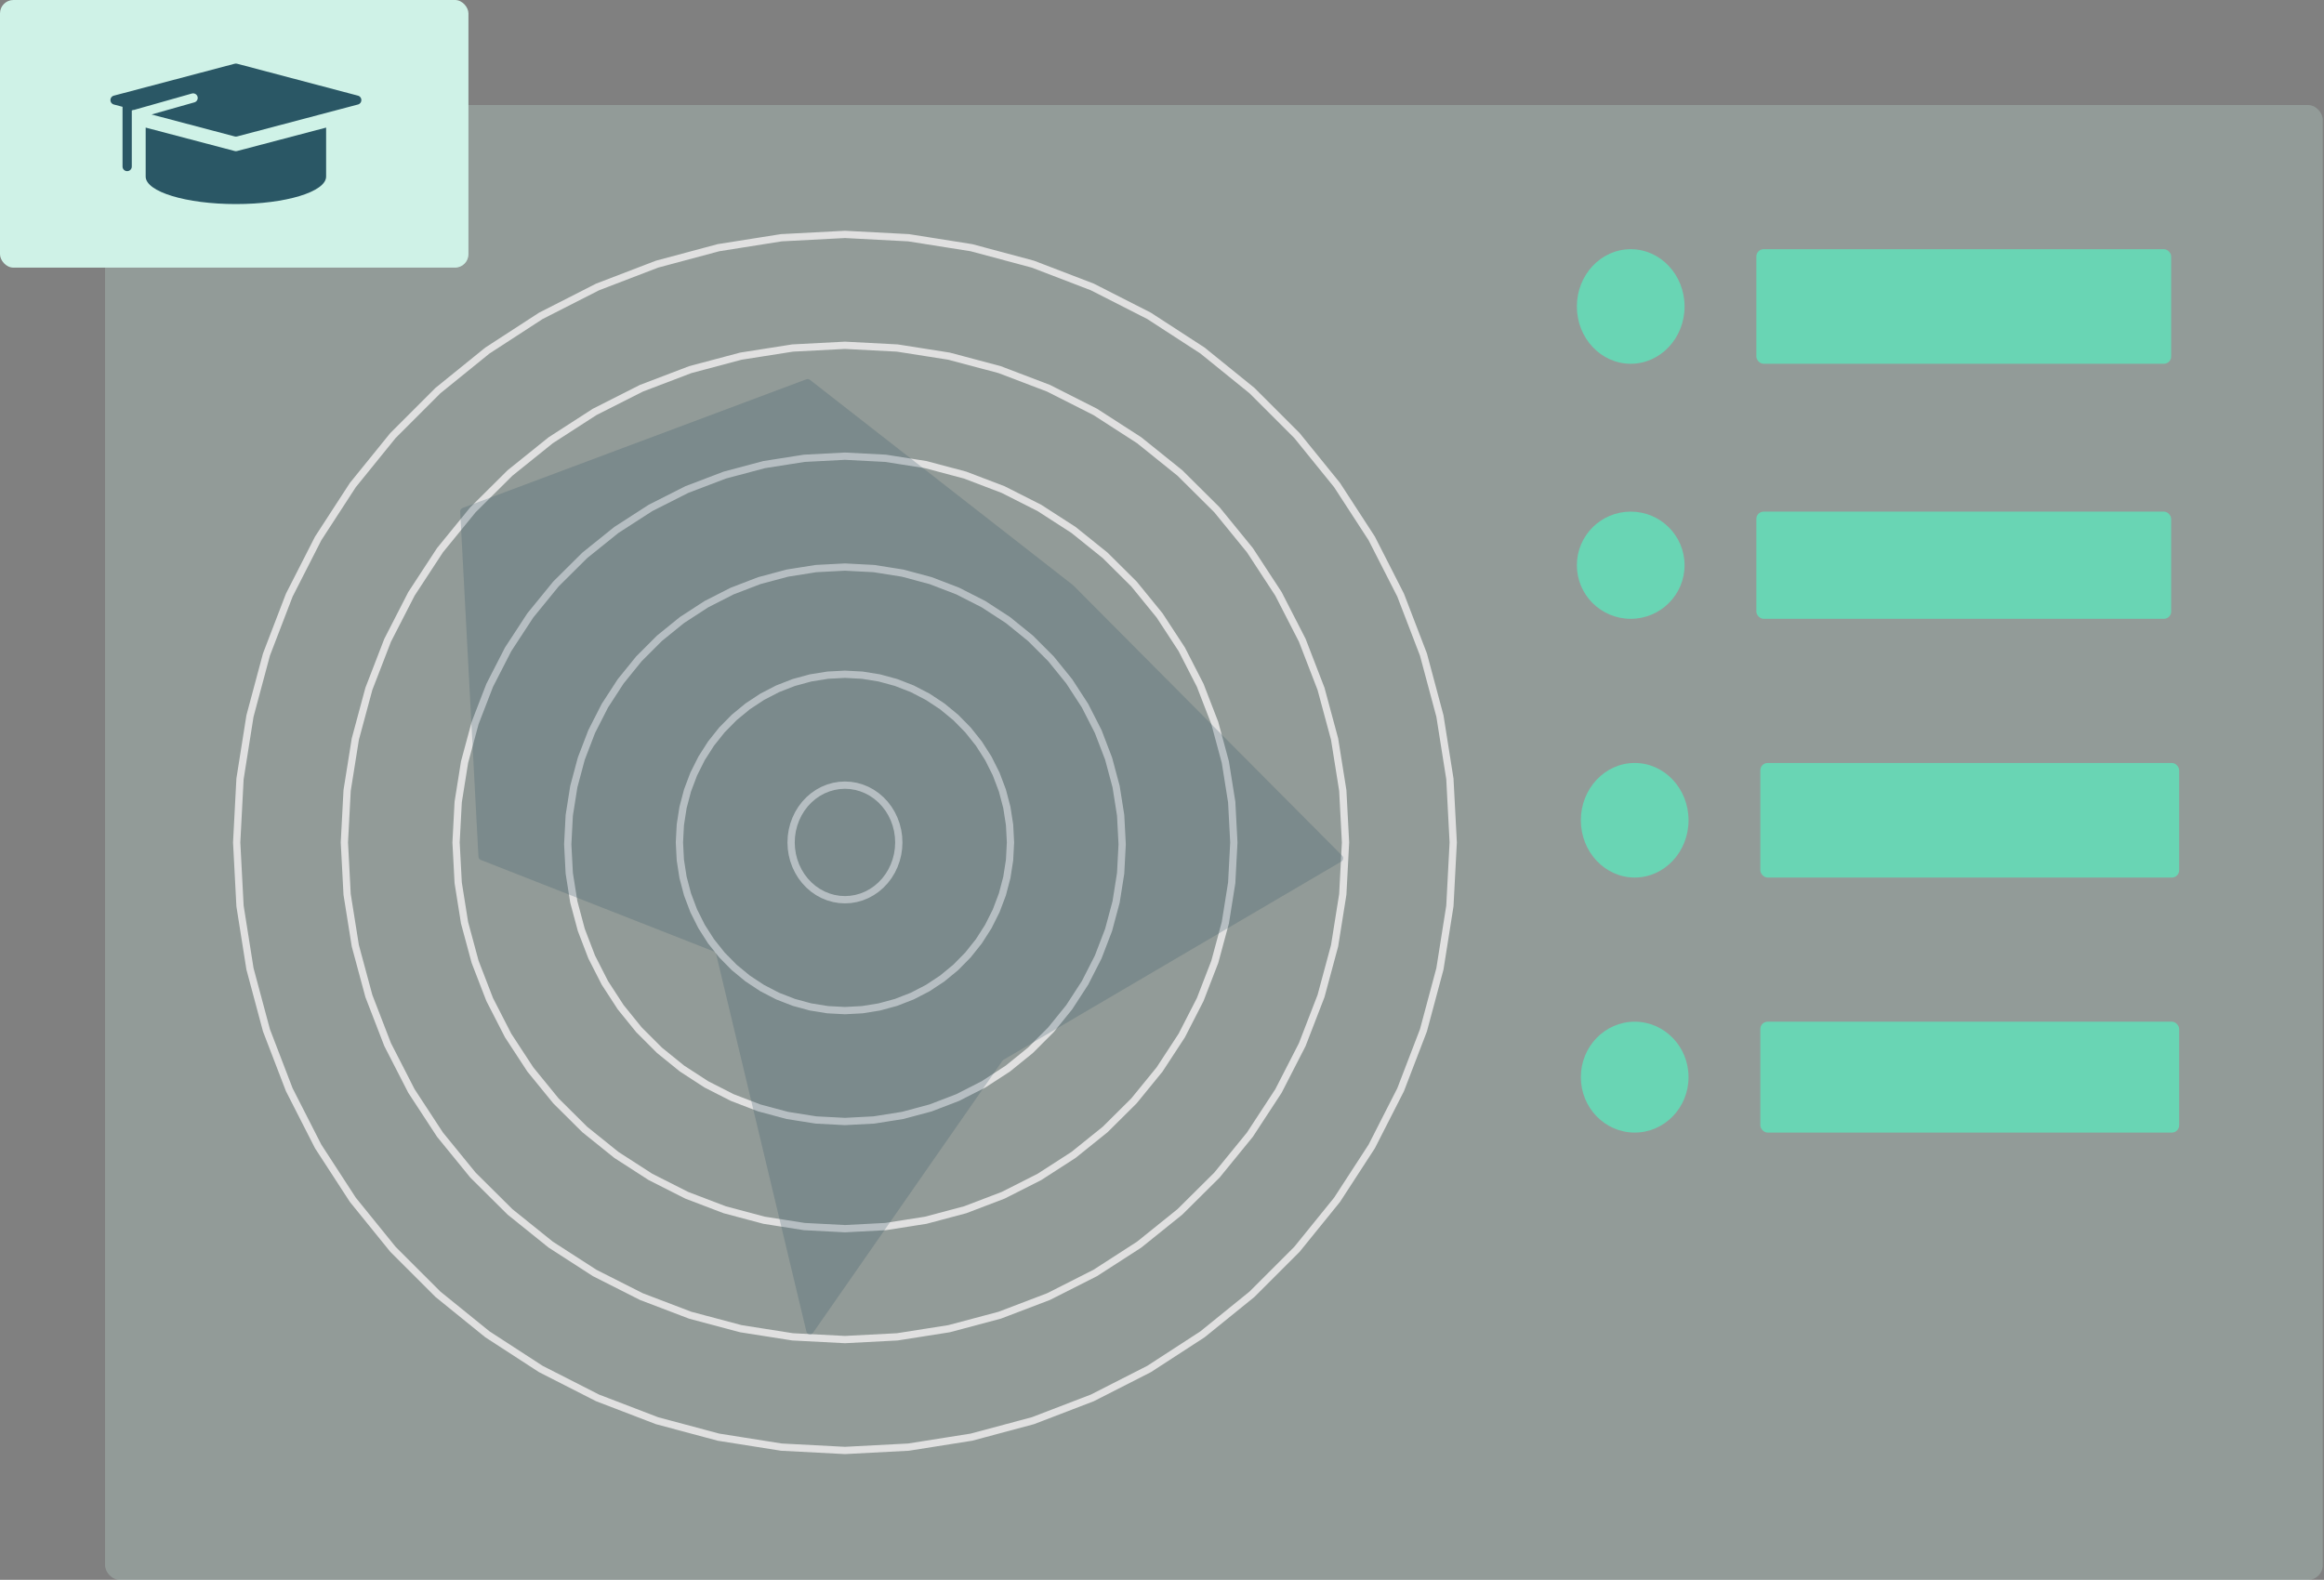 <svg width="553" height="376" viewBox="0 0 553 376" fill="none" xmlns="http://www.w3.org/2000/svg">
<rect x="0" y="0" width="553" height="376" fill="#808080" stroke="none"/>
<rect opacity="0.24" x="25" y="25" width="527.699" height="350.997" rx="3.461" fill="#CFF2E7"/>
<path d="M201.058 55.788L216.187 56.581L231.151 58.95L245.784 62.871L259.928 68.299L273.427 75.175L286.133 83.425L297.906 92.957L308.619 103.668L318.153 115.439L326.405 128.143L333.282 141.639L338.712 155.78L342.633 170.411L345.003 185.371L345.796 200.497L345.003 215.624L342.633 230.584L338.712 245.215L333.282 259.356L326.405 272.852L318.153 285.555L308.619 297.327L297.906 308.037L286.133 317.57L273.427 325.819L259.928 332.696L245.784 338.124L231.151 342.044L216.187 344.414L201.058 345.207L185.929 344.414L170.965 342.044L156.332 338.124L142.188 332.696L128.689 325.819L115.983 317.57L104.21 308.037L93.497 297.327L83.963 285.555L75.712 272.852L68.834 259.356L63.404 245.215L59.483 230.584L57.113 215.624L56.32 200.497L57.113 185.371L59.483 170.411L63.404 155.78L68.834 141.639L75.712 128.143L83.963 115.439L93.497 103.668L104.21 92.957L115.983 83.425L128.689 75.175L142.188 68.299L156.332 62.871L170.965 58.95L185.929 56.581L201.058 55.788Z" stroke="#E0E0E0" stroke-width="1.731"/>
<path d="M201.058 82.18L213.508 82.828L225.823 84.765L237.865 87.971L249.505 92.409L260.614 98.031L271.07 104.777L280.759 112.57L289.575 121.328L297.421 130.952L304.212 141.339L309.872 152.374L314.34 163.936L317.567 175.898L319.517 188.131L320.17 200.498L319.517 212.866L317.567 225.098L314.34 237.061L309.872 248.623L304.212 259.658L297.421 270.044L289.575 279.669L280.759 288.426L271.07 296.22L260.614 302.965L249.505 308.588L237.865 313.026L225.823 316.231L213.508 318.169L201.058 318.817L188.607 318.169L176.293 316.231L164.25 313.026L152.611 308.588L141.502 302.965L131.046 296.22L121.356 288.426L112.54 279.669L104.694 270.044L97.904 259.658L92.244 248.623L87.776 237.061L84.549 225.098L82.598 212.866L81.946 200.498L82.598 188.131L84.549 175.898L87.776 163.936L92.244 152.374L97.904 141.339L104.694 130.952L112.54 121.328L121.356 112.57L131.046 104.777L141.502 98.031L152.611 92.409L164.25 87.971L176.293 84.765L188.607 82.828L201.058 82.18Z" stroke="#E0E0E0" stroke-width="1.731"/>
<path d="M201.058 108.57L210.731 109.074L220.297 110.579L229.653 113.07L238.696 116.518L247.326 120.886L255.45 126.127L262.977 132.182L269.826 138.986L275.922 146.464L281.197 154.534L285.595 163.108L289.066 172.091L291.573 181.385L293.088 190.889L293.595 200.498L293.088 210.107L291.573 219.611L289.066 228.905L285.595 237.889L281.197 246.462L275.922 254.532L269.826 262.01L262.977 268.814L255.45 274.869L247.326 280.11L238.696 284.478L229.653 287.927L220.297 290.417L210.731 291.922L201.058 292.426L191.385 291.922L181.818 290.417L172.462 287.927L163.419 284.478L154.789 280.11L146.666 274.869L139.138 268.814L132.289 262.01L126.194 254.532L120.918 246.462L116.521 237.889L113.05 228.905L110.543 219.611L109.027 210.107L108.521 200.498L109.027 190.889L110.543 181.385L113.05 172.091L116.521 163.108L120.918 154.534L126.194 146.464L132.289 138.986L139.138 132.182L146.666 126.127L154.789 120.886L163.419 116.518L172.462 113.07L181.818 110.579L191.385 109.074L201.058 108.57Z" stroke="#E0E0E0" stroke-width="1.731"/>
<path d="M201.058 134.961L207.953 135.322L214.773 136.403L221.442 138.19L227.888 140.665L234.04 143.8L239.83 147.561L245.196 151.908L250.078 156.791L254.424 162.158L258.184 167.95L261.319 174.103L263.793 180.55L265.58 187.221L266.66 194.042L267.021 200.938L266.66 207.835L265.58 214.656L263.793 221.326L261.319 227.774L258.184 233.927L254.424 239.719L250.078 245.086L245.196 249.969L239.83 254.315L234.04 258.076L227.888 261.211L221.442 263.686L214.773 265.474L207.953 266.554L201.058 266.915L194.164 266.554L187.344 265.474L180.675 263.686L174.229 261.211L168.077 258.076L162.287 254.315L156.921 249.969L152.039 245.086L147.693 239.719L143.933 233.927L140.798 227.774L138.324 221.326L136.537 214.656L135.457 207.835L135.096 200.938L135.457 194.042L136.537 187.221L138.324 180.55L140.798 174.103L143.933 167.95L147.693 162.158L152.039 156.791L156.921 151.908L162.287 147.561L168.077 143.8L174.229 140.665L180.675 138.19L187.344 136.403L194.164 135.322L201.058 134.961Z" stroke="#E0E0E0" stroke-width="1.731"/>
<path d="M201.058 160.473L205.175 160.692L209.247 161.347L213.23 162.432L217.079 163.933L220.752 165.835L224.21 168.117L227.414 170.754L230.329 173.716L232.924 176.972L235.169 180.486L237.041 184.219L238.518 188.13L239.585 192.177L240.23 196.315L240.446 200.499L240.23 204.683L239.585 208.821L238.518 212.868L237.041 216.779L235.169 220.512L232.924 224.026L230.329 227.282L227.414 230.244L224.21 232.881L220.752 235.163L217.079 237.065L213.23 238.566L209.247 239.65L205.175 240.306L201.058 240.525L196.941 240.306L192.869 239.65L188.887 238.566L185.038 237.065L181.364 235.163L177.907 232.881L174.703 230.244L171.787 227.282L169.193 224.026L166.947 220.512L165.076 216.779L163.598 212.868L162.531 208.821L161.886 204.683L161.67 200.499L161.886 196.315L162.531 192.177L163.598 188.13L165.076 184.219L166.947 180.486L169.193 176.972L171.787 173.716L174.703 170.754L177.907 168.117L181.364 165.835L185.038 163.933L188.887 162.432L192.869 161.347L196.941 160.692L201.058 160.473Z" stroke="#E0E0E0" stroke-width="1.731"/>
<path d="M201.058 186.863L202.397 186.938L203.722 187.161L205.017 187.531L206.27 188.042L207.464 188.69L208.589 189.467L209.632 190.366L210.58 191.375L211.424 192.484L212.154 193.681L212.763 194.953L213.244 196.285L213.591 197.664L213.801 199.073L213.871 200.499L213.801 201.924L213.591 203.334L213.244 204.712L212.763 206.045L212.154 207.316L211.424 208.513L210.58 209.622L209.632 210.632L208.589 211.53L207.464 212.307L206.27 212.955L205.017 213.467L203.722 213.836L202.397 214.059L201.058 214.134L199.719 214.059L198.394 213.836L197.099 213.467L195.847 212.955L194.652 212.307L193.527 211.53L192.485 210.632L191.536 209.622L190.692 208.513L189.962 207.316L189.353 206.045L188.872 204.712L188.525 203.334L188.315 201.924L188.245 200.499L188.315 199.073L188.525 197.664L188.872 196.285L189.353 194.953L189.962 193.681L190.692 192.484L191.536 191.375L192.485 190.366L193.527 189.467L194.652 188.69L195.847 188.042L197.099 187.531L198.394 187.161L199.719 186.938L201.058 186.863Z" stroke="#E0E0E0" stroke-width="1.731"/>
<path opacity="0.24" d="M109.503 121.759L113.848 203.902C113.866 204.24 114.08 204.537 114.396 204.661L169.879 226.455C170.143 226.559 170.339 226.784 170.404 227.06L191.89 316.94C192.064 317.667 193.015 317.846 193.442 317.233L238.514 252.485C238.586 252.382 238.679 252.296 238.786 252.233L319.207 205.023C319.695 204.736 319.782 204.067 319.383 203.666L255.373 139.299L192.721 90.396C192.484 90.211 192.167 90.162 191.885 90.268L110.064 120.903C109.71 121.035 109.483 121.382 109.503 121.759Z" fill="#345664"/>
<ellipse cx="388.031" cy="72.943" rx="12.813" ry="13.635" fill="#69D5B4"/>
<ellipse cx="388.979" cy="195.221" rx="12.813" ry="13.635" fill="#69D5B4"/>
<ellipse cx="388.031" cy="134.521" rx="12.813" ry="12.756" fill="#69D5B4"/>
<ellipse cx="388.979" cy="256.36" rx="12.813" ry="13.195" fill="#69D5B4"/>
<rect x="417.927" y="59.308" width="98.707" height="27.271" rx="1.731" fill="#69D5B4"/>
<rect x="418.876" y="181.586" width="99.656" height="27.271" rx="1.731" fill="#69D5B4"/>
<rect x="417.927" y="121.766" width="98.707" height="25.511" rx="1.731" fill="#69D5B4"/>
<rect x="418.876" y="243.164" width="99.656" height="26.391" rx="1.731" fill="#69D5B4"/>
<rect width="111.467" height="63.696" rx="3.185" fill="#CFF2E7"/>
<path d="M27.092 22.765C26.002 23.053 26.002 24.586 27.092 24.874L29.159 25.42C29.158 25.432 29.158 25.444 29.158 25.456V39.642C29.158 40.245 29.651 40.733 30.259 40.733C30.867 40.733 31.36 40.245 31.36 39.642V26.279L31.866 26.136L31.959 26.16C32.022 26.129 32.089 26.102 32.158 26.083L45.645 22.263C46.23 22.098 46.839 22.433 47.007 23.013C47.173 23.592 46.835 24.196 46.25 24.362L36.066 27.246L55.848 32.474C56.034 32.524 56.23 32.524 56.415 32.474L85.172 24.874C86.261 24.586 86.261 23.053 85.172 22.765L56.415 15.165C56.23 15.116 56.034 15.116 55.848 15.165L27.092 22.765Z" fill="#2A5765"/>
<path d="M34.663 42.021V30.367L55.849 35.944C56.034 35.993 56.229 35.993 56.414 35.944L77.601 30.367V42.021C77.601 45.637 67.989 48.568 56.132 48.568C44.275 48.568 34.663 45.637 34.663 42.021Z" fill="#2A5765"/>
</svg>

